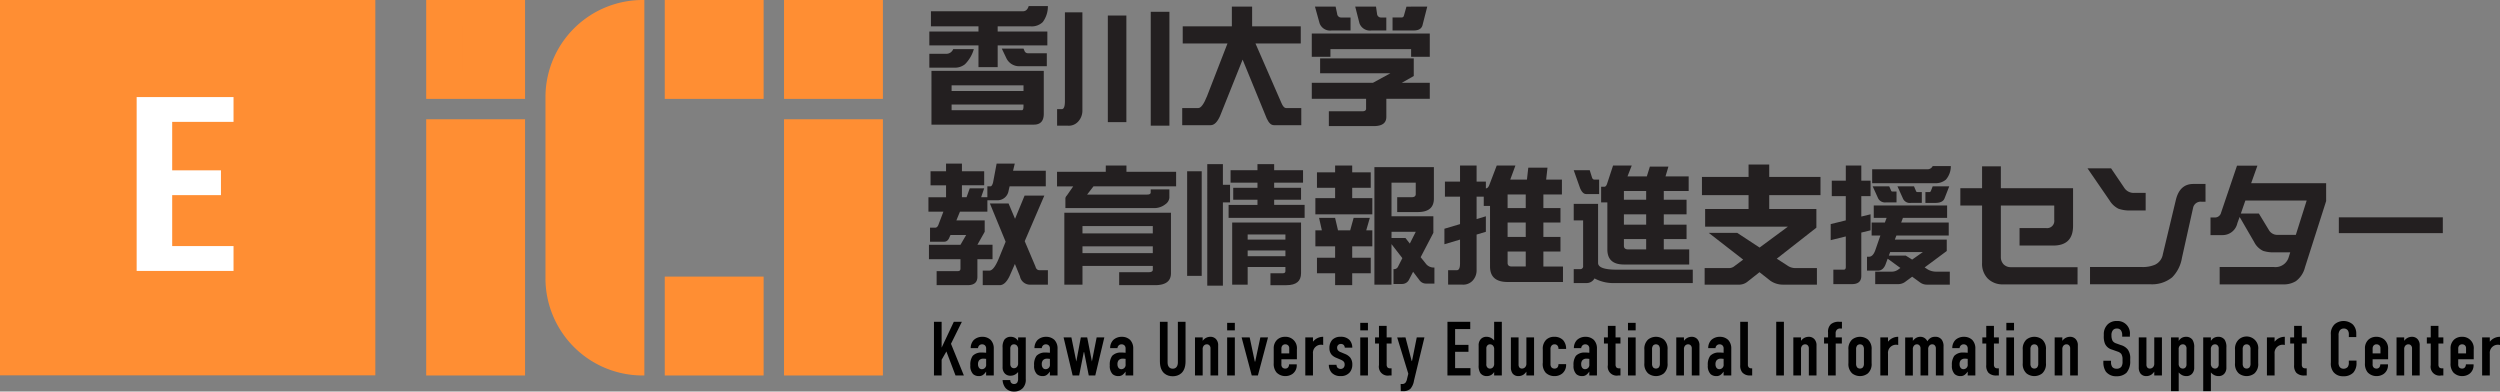 <svg xmlns="http://www.w3.org/2000/svg" width="478.917" height="75" viewBox="0 0 478.917 75">
  <rect x="0" y="0" width="478.917" height="75" fill="#808080" stroke="none"/>
  <g id="グループ_251" data-name="グループ 251" transform="translate(-377.763 -709.372)">
    <g id="グループ_241" data-name="グループ 241">
      <path id="パス_1311" data-name="パス 1311" d="M574.824,710.54H578.5a4.964,4.964,0,0,1-.989,3.069,3.035,3.035,0,0,1-2.284.813h-6.343v.989H578.4v2.663h-9.515v4.162h-3.679v-4.162h-9.414v-2.663h9.414v-.989H556.1v-2.893h17.632Q574.521,711.529,574.824,710.54Zm-14.461,8.245h3.957a6.739,6.739,0,0,1-1.7,2.894,3.07,3.07,0,0,1-1.953.659h-4.873v-2.664h3.375A1.4,1.4,0,0,0,560.363,718.785Zm-4.162,4.162h21.515v8.22q0,2.081-1.9,2.081H556.2Zm3.857,3.856h13.776v-1.09H560.058Zm13.472,3.679c.2,0,.3-.237.3-.71v-.38H560.058v1.09Zm-3.856-11.8h4.16l.229.533a.7.7,0,0,0,.66.356H578.3v2.487h-5.15a2.715,2.715,0,0,1-2.639-1.624Z" fill="#231f20"/>
      <path id="パス_1312" data-name="パス 1312" d="M581.766,711.732h3.349v18.75a3.089,3.089,0,0,1-.838,2.207,2.41,2.41,0,0,1-1.928.761h-2.08v-3.171h.888q.608,0,.609-1.5Zm8.22.609h3.553v20.424h-3.553Zm8.221-.71h3.578V733.45h-3.578Z" fill="#231f20"/>
      <path id="パス_1313" data-name="パス 1313" d="M626.945,714.422v3.272h-8.677l4.946,11.342c.271.693.591,1.041.965,1.041h2.866v3.273h-5.252c-.524,0-.98-.433-1.37-1.294l-4.617-11.266-4.314,10.783q-.788,1.776-1.8,1.777h-5.456v-3.273H607.3q.788,0,1.7-2.309l3.909-10.074h-8.576v-3.272h9.412v-3.781h3.883v3.781Z" fill="#231f20"/>
      <path id="パス_1314" data-name="パス 1314" d="M651.662,715.792v4.465h-3.578v-1.472H632.631v1.472h-3.575v-4.465Zm-21.009,4.769h17.939v3.375l-2.283,1.294h5.353v3.07h-8.323v3.46q0,1.767-2.384,1.766h-8.628v-2.84h6.445c.457,0,.687-.17.687-.509V728.3h-10.4v-3.07h11.721l3.349-1.827H630.653Zm-.988-9.92h3.957l.3,1.4a.755.755,0,0,0,.787.685h1.775v2.487h-3.654a2.133,2.133,0,0,1-2.283-1.4Zm7.711,0h3.984l.2,1.4a.755.755,0,0,0,.787.685h.988v2.487h-2.867a2.133,2.133,0,0,1-2.283-1.4Zm13.8,0-.914,3.577q-.279.99-1.674.99h-4.06v-2.487h1.675a.45.45,0,0,0,.482-.278l.507-1.8Z" fill="#231f20"/>
      <path id="パス_1315" data-name="パス 1315" d="M566.3,742.18v2.688h-4.262v2.285h.887l.609-1.7H566.3l-.583,1.7h1.192v-2.081h.583c.2,0,.372-.245.509-.736l.683-3.628h3.477l-.329,1.37H578.1v2.994H571.17l-.2.863a2.151,2.151,0,0,1-2.283,1.8h-1.775v2.182h-5.253l-.684,1.674H566.4v2.183l-1.4,2.486H567.9v2.766H565V762.4q0,1.6-1.876,1.6H557.19v-2.69h4.06c.339,0,.507-.159.507-.481v-1.8h-6.039v-2.766h6.039l1.091-1.877h-3l-.176.38q-.327.914-1.059.914h-2.689v-2.69h.988c.305,0,.534-.244.687-.735l.887-2.335h-2.866v-2.765h3.374v-2.285h-2.969V742.18h2.969v-1.472h3.045v1.472Zm7.738,4.669h3.781l-3.755,8.727,2.056,4.847c.118.473.379.71.786.71h1.6V763.9H575.23a1.965,1.965,0,0,1-2.081-1.6l-.965-2.36-1.014,2.309q-.836,1.752-1.9,1.751h-3.247v-2.79h1.268q.861,0,1.826-2.36l1.294-3.172-3.018-7.333h3.575l1.244,2.943Z" fill="#231f20"/>
      <path id="パス_1316" data-name="パス 1316" d="M589.595,741.089h3.959v1.192h9.514v2.791H587.237l-1.218,1.573h11.493q.685,0,.685-.405v-.585h3.579v1.6a1.725,1.725,0,0,1-.761,1.243,3.405,3.405,0,0,1-2.209.736H581.858v-1.9a.949.949,0,0,1,.278-.507l1.218-1.751h-3.1v-2.791h9.336Zm.28,9.033H602.08v11.594q0,2.285-3.07,2.284h-6.851v-2.486h5.658q.786,0,.787-.483v-.71H585.13V763.9h-3.476V750.122Zm-4.745,3.957H598.6v-1.395H585.13Zm0,3.78H598.6v-1.294H585.13Z" fill="#231f20"/>
      <path id="パス_1317" data-name="パス 1317" d="M605.179,742.18h2.792v20.043h-2.792Zm3.858-1.37h2.993v3.958h1.37v3.375h-1.37V764.1h-2.993Zm18.344,1.166v2.386h-5.532v.989H627v2.283h-5.15v.99h5.837v2.487H613.121v-2.487h5.532v-.99h-4.645v-2.283h4.645v-.989H613.5v-2.386h5.15V740.81h3.2v1.166ZM627,752v9.717q0,2.285-2.79,2.284H621.14v-2.284h2.384c.322,0,.482-.135.482-.406v-.785h-7.232V763.9h-2.967V752Zm-10.225,3.272h7.232v-.989h-7.232Zm0,3.173h7.232v-1.092h-7.232Z" fill="#231f20"/>
      <path id="パス_1318" data-name="パス 1318" d="M640.352,742.383v2.968H636.8v1.979h3.857v3.1H629.745v-3.1h3.781v-1.979h-3.477v-2.968h3.477v-1.294H636.8v1.294Zm-9.9,8.728h3.07l.559,2.385h2.333l.66-2.385h3.1l-.685,2.385h1.167v3.069H636.8v2.183h3.553v2.968H636.8V764h-3.273v-2.284h-3.477v-2.968h3.477v-2.183h-3.781V753.5h1.244Zm13.777-9.718h8.221v6.022q0,2.58-3.069,2.579h-3.96v-2.841h2.766c.524,0,.786-.2.786-.609v-2.182h-4.642v6.445h8.017v3.17l-2.436,4.669.939,1.168a1.909,1.909,0,0,0,1.5.811h.2v3.07h-1.675a1.529,1.529,0,0,1-1.218-.685l-1.192-1.572-.787,1.522a1.477,1.477,0,0,1-1.37.811h-1.6v-2.842h.1a.832.832,0,0,0,.787-.506l.811-1.6-2.08-2.69V763.9h-3.274V741.393Zm.1,13.574H647l.839,1.065,1.14-2.257h-4.642Z" fill="#231f20"/>
      <path id="パス_1319" data-name="パス 1319" d="M662.407,744.159v1.294q.43,0,.685-.711l1.394-3.653h3.579l-.989,2.689h3.2l.255-2.283h3.679l-.254,2.283h3.02v2.842h-3.553v2.613h3.273V752h-3.273v2.765h3.273v2.791h-3.273v2.868h3.754v2.968h-10.6q-3.376,0-3.375-2.968V748.828H662v-1.777h-1.371v4.288l1.776-.532v2.968l-1.776.533v6.825a2.844,2.844,0,0,1-.812,2.055,2.436,2.436,0,0,1-1.878.71h-2.766v-2.765h1.674c.408,0,.609-.432.609-1.293v-4.569l-2.992.889v-2.968l2.992-.889v-5.252h-2.892v-2.892h2.892v-3.07h3.173v3.07Zm7.637,5.074V746.62h-3.475v2.613Zm0,5.531V752h-3.475v2.765Zm0,5.659v-2.868h-3.475v2.183q0,.684.785.685Z" fill="#231f20"/>
      <path id="パス_1320" data-name="パス 1320" d="M679.235,741.976H682.3l.432,1.37c.083.289.244.432.483.432h.887v2.766h-2.487q-.686,0-1.166-1.141Zm0,6.445H683.9v11.317q0,1.295,3.579,1.293h14.563v2.562H687.176a7.614,7.614,0,0,1-3.957-.887,1.713,1.713,0,0,1-1.6.887h-2.384v-2.664h1.192a.538.538,0,0,0,.609-.608v-8.729h-1.8Zm7.535-7.332h3.577l-.813,2.081h3.705l.584-1.879h3.552l-.557,1.879h4.439v2.79h-4.769v1.674h4.363v2.792h-4.363v1.979h4.363v2.766h-4.363v1.979h4.871v2.892H688.851q-3.172,0-3.172-2.892v-9.007h-1.194v-2.995h.609c.238,0,.424-.219.56-.66Zm6.343,6.545V745.96h-4.262v1.674Zm0,4.771v-1.979h-4.262v1.979Zm0,4.745v-1.979h-4.262v1.294q0,.684.811.685Z" fill="#231f20"/>
      <path id="パス_1321" data-name="パス 1321" d="M726.508,743.27v3.477h-9.82v2.664h9.033v3.577l-7.586,5.938,2.005,1.294a2.61,2.61,0,0,0,1.6.507h4.086V763.9h-6.444a4.222,4.222,0,0,1-2.462-.735l-2.1-1.649-2.309,1.827a2.566,2.566,0,0,1-1.752.557h-6.444v-3.171h4.643a1.617,1.617,0,0,0,.939-.279l1.8-1.345-6.6-5.126h5.455l4.289,2.817,5.429-4.008H704.409v-3.375h8.321v-2.664H703.8V743.27h8.93v-2.384h3.958v2.384Z" fill="#231f20"/>
      <path id="パス_1322" data-name="パス 1322" d="M736.1,743.981v2.968h-1.775v3.908l1.775-.431v3.07l-1.775.431v8.3q0,1.575-1.8,1.574h-3.553v-2.766h1.979q.405,0,.405-.506v-5.863l-2.893.711V752.3l2.893-.711v-4.643H728.67v-2.968h2.689v-2.892h2.969v2.892Zm14.666,4.745v2.385H742.3l-.331.888h9.108v2.487H741.052l-.3.785h9.946v2.183l-4.238,3.147.585.38a3.2,3.2,0,0,0,1.648.431h2.588V763.9h-4.364a2.214,2.214,0,0,1-1.346-.431l-1.5-1.091-1.446,1.065a2.347,2.347,0,0,1-1.37.356h-4.263v-2.385h3.173a2.139,2.139,0,0,0,1.166-.355l.482-.356-2.435-1.775-.331.888q-.456,1.395-1.548,1.4H735.42v-2.664h.379q.814,0,1.269-1.422l.914-2.638h-1.675V752h2.536l.331-.888h-2.462v-2.385ZM748,741.191h3.476a3.93,3.93,0,0,1-.937,2.587,3.018,3.018,0,0,1-2.131.685h-12V741.8h10.505A1.11,1.11,0,0,0,748,741.191Zm-11.493,3.881h3.172l.355.812a.246.246,0,0,0,.228.178h.813v2.081h-2.005a1.494,1.494,0,0,1-1.5-.737Zm3.095,13.27h3.248l1.218.761,2.056-1.446H739.86Zm1.65-13.27h3.172l.379.888c.052.136.128.2.23.2h.887v2.079h-2.081a1.448,1.448,0,0,1-1.5-.761Zm6.748,0h3.172l-.913,2.334q-.355.839-1.751.837h-1.9v-2.079h.812c.084,0,.16-.068.229-.2Z" fill="#231f20"/>
      <path id="パス_1323" data-name="パス 1323" d="M775.753,763.848H761.545a3.992,3.992,0,0,1-2.993-1.116,4.045,4.045,0,0,1-1.091-2.994V748.752H753.3v-3.325h4.162v-4.186h3.6v4.186h13.83v7.206q0,3.781-3.806,3.78h-6.445v-3.349h5.1a1.378,1.378,0,0,0,1.546-1.572v-2.74H761.062V758.6a1.968,1.968,0,0,0,.535,1.42,1.912,1.912,0,0,0,1.42.533h12.736Z" fill="#231f20"/>
      <path id="パス_1324" data-name="パス 1324" d="M788.8,749.689h-2.818a6.5,6.5,0,0,1-2.384-.329,4.2,4.2,0,0,1-1.7-1.573l-4.238-6.166h4.516l2.614,3.858a2.143,2.143,0,0,0,1.927.837H788.8Zm11.467-1.674h-.761a1.474,1.474,0,0,0-1.625,1.193l-2.131,9.566a6.854,6.854,0,0,1-1.877,3.729,6.086,6.086,0,0,1-4.238,1.319H778.142v-3.3h9.87a6.007,6.007,0,0,0,2.562-.433,2.687,2.687,0,0,0,1.522-2.029l2.487-10.377q.735-3.069,3.349-3.07h2.334Z" fill="#231f20"/>
      <path id="パス_1325" data-name="パス 1325" d="M823.375,747.889l-4.06,12.712a4.682,4.682,0,0,1-1.75,2.638,4.464,4.464,0,0,1-2.538.609H802.976v-3.323h10.4a2.641,2.641,0,0,0,2.842-1.929l.279-.889h-2.942a6.37,6.37,0,0,1-2.258-.279,3.724,3.724,0,0,1-1.7-1.674l-2.792-4.821-.431,1.168a2.891,2.891,0,0,1-2.817,2.309h-2.334v-3.375h.811a1.2,1.2,0,0,0,1.218-.939l3.045-8.981h3.909l-1.194,3.348h14.361Zm-3.729-.1H807.9l-.863,2.487h3.451l1.953,3.222a1.864,1.864,0,0,0,1.752.862h3.374Z" fill="#231f20"/>
      <path id="パス_1326" data-name="パス 1326" d="M845.725,754.029H825.806v-3.02h19.919Z" fill="#231f20"/>
    </g>
    <g id="グループ_242" data-name="グループ 242">
      <path id="パス_1327" data-name="パス 1327" d="M558.147,771.012v4.953l2.336-4.953h1.544l-2.087,4.218,2.469,6.07h-1.6l-1.749-4.6-.912,1.587V781.3h-1.469V771.012Z"/>
      <path id="パス_1328" data-name="パス 1328" d="M566.675,780.581h-.028a2.51,2.51,0,0,1-.5.557,1.269,1.269,0,0,1-.853.28,1.61,1.61,0,0,1-1.117-.382,2.218,2.218,0,0,1-.529-1.676,2.873,2.873,0,0,1,.455-1.822,2.267,2.267,0,0,1,1.734-.632,8.306,8.306,0,0,1,.838.044v-.765a.831.831,0,0,0-.191-.616.785.785,0,0,0-.587-.236.755.755,0,0,0-.589.265.806.806,0,0,0-.191.471h-1.4a2.207,2.207,0,0,1,.6-1.574,2.349,2.349,0,0,1,1.646-.6,2.247,2.247,0,0,1,1.574.587,2.347,2.347,0,0,1,.6,1.721v5.1h-1.471Zm0-2.456a3.211,3.211,0,0,0-.514-.043,1.029,1.029,0,0,0-.824.309,1.165,1.165,0,0,0-.22.764,1.113,1.113,0,0,0,.148.6.644.644,0,0,0,.586.339.823.823,0,0,0,.824-.94Z"/>
      <path id="パス_1329" data-name="パス 1329" d="M574.265,774.011v7.966a2.331,2.331,0,0,1-.558,1.733,2.214,2.214,0,0,1-1.691.662,2.076,2.076,0,0,1-1.631-.676,2.654,2.654,0,0,1-.559-1.514H571.3a.749.749,0,0,0,.189.544.715.715,0,0,0,.546.206.7.7,0,0,0,.6-.279,1.428,1.428,0,0,0,.162-.78v-1.235a1.945,1.945,0,0,1-.485.427,1.726,1.726,0,0,1-.971.28,1.418,1.418,0,0,1-1.087-.427,1.692,1.692,0,0,1-.427-1.235v-3.718a2.541,2.541,0,0,1,.339-1.513,1.458,1.458,0,0,1,1.219-.559,1.657,1.657,0,0,1,.9.25,1.879,1.879,0,0,1,.5.514h.014v-.646ZM572.8,776.3a.976.976,0,0,0-.235-.734.763.763,0,0,0-.559-.236.666.666,0,0,0-.516.22.93.93,0,0,0-.189.662V779.1a.867.867,0,0,0,.189.587.664.664,0,0,0,.516.221.766.766,0,0,0,.559-.235.98.98,0,0,0,.235-.735Z"/>
      <path id="パス_1330" data-name="パス 1330" d="M578.891,780.581h-.029a2.489,2.489,0,0,1-.5.557,1.268,1.268,0,0,1-.853.28,1.611,1.611,0,0,1-1.117-.382,2.218,2.218,0,0,1-.529-1.676,2.868,2.868,0,0,1,.456-1.822,2.266,2.266,0,0,1,1.733-.632,8.332,8.332,0,0,1,.839.044v-.765a.836.836,0,0,0-.191-.616.789.789,0,0,0-.588-.236.753.753,0,0,0-.588.265.793.793,0,0,0-.191.471h-1.4a2.207,2.207,0,0,1,.6-1.574,2.349,2.349,0,0,1,1.646-.6,2.246,2.246,0,0,1,1.574.587,2.343,2.343,0,0,1,.6,1.721v5.1h-1.47Zm0-2.456a3.231,3.231,0,0,0-.514-.043,1.03,1.03,0,0,0-.825.309,1.163,1.163,0,0,0-.219.764,1.1,1.1,0,0,0,.148.6.643.643,0,0,0,.585.339.823.823,0,0,0,.825-.94Z"/>
      <path id="パス_1331" data-name="パス 1331" d="M583.007,774.011l.939,4.614.867-4.614h1.221l.9,4.614.91-4.614h1.471l-1.735,7.289h-1.249l-.882-4.467h-.072l-.883,4.467h-1.248l-1.735-7.289Z"/>
      <path id="パス_1332" data-name="パス 1332" d="M593.389,780.581h-.028a2.489,2.489,0,0,1-.5.557,1.265,1.265,0,0,1-.853.28,1.612,1.612,0,0,1-1.117-.382,2.222,2.222,0,0,1-.529-1.676,2.863,2.863,0,0,1,.457-1.822,2.264,2.264,0,0,1,1.733-.632,8.291,8.291,0,0,1,.837.044v-.765a.838.838,0,0,0-.189-.616.789.789,0,0,0-.589-.236.757.757,0,0,0-.589.265.8.8,0,0,0-.189.471h-1.4a2.207,2.207,0,0,1,.6-1.574,2.345,2.345,0,0,1,1.646-.6,2.244,2.244,0,0,1,1.573.587,2.347,2.347,0,0,1,.6,1.721v5.1h-1.471Zm0-2.456a3.2,3.2,0,0,0-.514-.043,1.027,1.027,0,0,0-.823.309,1.152,1.152,0,0,0-.219.764,1.1,1.1,0,0,0,.146.6.647.647,0,0,0,.587.339.823.823,0,0,0,.823-.94Z"/>
      <path id="パス_1333" data-name="パス 1333" d="M601.434,771.012v7.8c0,.706.339,1.19.985,1.19s.985-.484.985-1.19v-7.8h1.47V778.6c0,2.263-1.352,2.851-2.455,2.851s-2.455-.588-2.455-2.851v-7.584Z"/>
      <path id="パス_1334" data-name="パス 1334" d="M606.684,774.011h1.471v.66a1.775,1.775,0,0,1,1.455-.778,1.434,1.434,0,0,1,1.087.426,1.691,1.691,0,0,1,.426,1.234V781.3h-1.469v-5.158a.8.8,0,0,0-.192-.589.647.647,0,0,0-.514-.22.756.756,0,0,0-.557.236.973.973,0,0,0-.236.734v5h-1.471Z"/>
      <path id="パス_1335" data-name="パス 1335" d="M614.316,771.218v1.44h-1.471v-1.44Zm-1.471,2.793h1.471V781.3h-1.471Z"/>
      <path id="パス_1336" data-name="パス 1336" d="M618.733,781.3h-1.176l-1.94-7.289h1.544l.983,4.63h.075l.985-4.63h1.469Z"/>
      <path id="パス_1337" data-name="パス 1337" d="M623.237,779.14a.838.838,0,0,0,.189.632.749.749,0,0,0,.56.206.65.65,0,0,0,.588-.309,1.03,1.03,0,0,0,.132-.5h1.469v.059a2.026,2.026,0,0,1-.822,1.778,2.379,2.379,0,0,1-1.367.412,2.306,2.306,0,0,1-1.691-.705,2.543,2.543,0,0,1-.529-1.765v-2.792a2.225,2.225,0,0,1,.721-1.763,2.188,2.188,0,0,1,1.455-.5,2.167,2.167,0,0,1,2.263,2.4V778.2h-2.968Zm1.5-2.073v-.955a.751.751,0,0,0-.207-.573.762.762,0,0,0-.543-.206.726.726,0,0,0-.574.25.892.892,0,0,0-.175.588v.9Z"/>
      <path id="パス_1338" data-name="パス 1338" d="M629.285,774.011v.778l.029.014a2.444,2.444,0,0,1,1.927-.91v1.572a1.553,1.553,0,0,0-1.956,1.661V781.3h-1.47v-7.289Z"/>
      <path id="パス_1339" data-name="パス 1339" d="M635.383,775.98a.842.842,0,0,0-.221-.529.737.737,0,0,0-.529-.191.689.689,0,0,0-.721.734.793.793,0,0,0,.147.471,1.194,1.194,0,0,0,.574.382l.882.368a2.429,2.429,0,0,1,.939.7,2.158,2.158,0,0,1,.368,1.337,2.27,2.27,0,0,1-.47,1.426,2.155,2.155,0,0,1-1.779.735,2.205,2.205,0,0,1-1.705-.646,2.293,2.293,0,0,1-.544-1.515h1.471a.857.857,0,0,0,.191.558.877.877,0,0,0,.6.236.738.738,0,0,0,.575-.25.835.835,0,0,0,.191-.587c0-.382-.118-.662-.735-.927l-.866-.367a2.4,2.4,0,0,1-.914-.618,1.908,1.908,0,0,1-.4-1.233,2.279,2.279,0,0,1,.544-1.589,2.128,2.128,0,0,1,1.573-.587,2.286,2.286,0,0,1,1.706.587,2.174,2.174,0,0,1,.557,1.5Z"/>
      <path id="パス_1340" data-name="パス 1340" d="M639.815,771.218v1.44h-1.471v-1.44Zm-1.471,2.793h1.471V781.3h-1.471Z"/>
      <path id="パス_1341" data-name="パス 1341" d="M643.4,771.791v2.22h.942v1.174H643.4v4a.824.824,0,0,0,.207.618.875.875,0,0,0,.543.132h.192V781.3h-.4a1.708,1.708,0,0,1-2.014-1.984v-4.131h-.749v-1.174h.749v-2.22Z"/>
      <path id="パス_1342" data-name="パス 1342" d="M647.007,774.011l1.189,4.526h.06l.91-4.526h1.471l-2,8.274a3.148,3.148,0,0,1-.678,1.558,1.988,1.988,0,0,1-1.469.456h-.382l-.03-1.367h.28a.788.788,0,0,0,.691-.309,1.936,1.936,0,0,0,.264-.7l.235-.955-2.131-6.952Z"/>
      <path id="パス_1343" data-name="パス 1343" d="M655.049,771.012h4.365v1.4h-2.9v3.027h2.558v1.324h-2.558V779.9h2.94v1.4h-4.41Z"/>
      <path id="パス_1344" data-name="パス 1344" d="M663.995,780.654h-.014a1.825,1.825,0,0,1-.5.514,1.652,1.652,0,0,1-.9.25,1.459,1.459,0,0,1-1.221-.559,2.566,2.566,0,0,1-.337-1.513v-3.793a1.691,1.691,0,0,1,.426-1.234,1.419,1.419,0,0,1,1.089-.426,1.73,1.73,0,0,1,.969.279,1.937,1.937,0,0,1,.484.426v-3.586h1.471V781.3h-1.471Zm0-4.351a.979.979,0,0,0-.234-.734.762.762,0,0,0-.558-.236.649.649,0,0,0-.515.22.811.811,0,0,0-.192.589V779.1a.836.836,0,0,0,.192.66.644.644,0,0,0,.515.222.766.766,0,0,0,.558-.236.982.982,0,0,0,.234-.735Z"/>
      <path id="パス_1345" data-name="パス 1345" d="M671.638,781.3h-1.469v-.735a2.474,2.474,0,0,1-.514.544,1.729,1.729,0,0,1-1.015.309,1.337,1.337,0,0,1-1.146-.544,1.929,1.929,0,0,1-.293-1.118v-5.745h1.469v5.158a.882.882,0,0,0,.176.618.647.647,0,0,0,.471.191.83.83,0,0,0,.616-.265.965.965,0,0,0,.236-.706v-5h1.469Z"/>
      <path id="パス_1346" data-name="パス 1346" d="M676.314,776.215v-.03a.971.971,0,0,0-.164-.573.685.685,0,0,0-.586-.279.723.723,0,0,0-.574.25,1.03,1.03,0,0,0-.205.705v2.822a1.018,1.018,0,0,0,.176.618.746.746,0,0,0,.6.25.7.7,0,0,0,.586-.25.991.991,0,0,0,.164-.588v-.015h1.468v.132a2.111,2.111,0,0,1-.734,1.661,2.279,2.279,0,0,1-1.469.5,2.363,2.363,0,0,1-1.692-.632,2.488,2.488,0,0,1-.572-1.94v-2.513a2.383,2.383,0,0,1,.675-1.9,2.184,2.184,0,0,1,1.514-.544,2.3,2.3,0,0,1,1.692.632,2.463,2.463,0,0,1,.586,1.646v.044Z"/>
      <path id="パス_1347" data-name="パス 1347" d="M682.226,780.581h-.03a2.414,2.414,0,0,1-.5.557,1.26,1.26,0,0,1-.851.28,1.612,1.612,0,0,1-1.118-.382,2.226,2.226,0,0,1-.529-1.676,2.874,2.874,0,0,1,.456-1.822,2.268,2.268,0,0,1,1.735-.632,8.292,8.292,0,0,1,.837.044v-.765a.84.84,0,0,0-.191-.616.785.785,0,0,0-.589-.236.755.755,0,0,0-.587.265.806.806,0,0,0-.191.471h-1.4a2.2,2.2,0,0,1,.6-1.574,2.345,2.345,0,0,1,1.646-.6,2.237,2.237,0,0,1,1.571.587,2.338,2.338,0,0,1,.6,1.721v5.1h-1.469Zm0-2.456a3.215,3.215,0,0,0-.515-.043,1.024,1.024,0,0,0-.822.309,1.149,1.149,0,0,0-.221.764,1.1,1.1,0,0,0,.147.6.646.646,0,0,0,.588.339.823.823,0,0,0,.823-.94Z"/>
      <path id="パス_1348" data-name="パス 1348" d="M687.25,771.791v2.22h.94v1.174h-.94v4a.826.826,0,0,0,.205.618.879.879,0,0,0,.544.132h.191V781.3h-.4a1.706,1.706,0,0,1-2.013-1.984v-4.131h-.75v-1.174h.75v-2.22Z"/>
      <path id="パス_1349" data-name="パス 1349" d="M691.1,771.218v1.44h-1.469v-1.44Zm-1.469,2.793H691.1V781.3h-1.469Z"/>
      <path id="パス_1350" data-name="パス 1350" d="M692.771,776.362a2.382,2.382,0,0,1,.72-1.955,2.443,2.443,0,0,1,3,0,2.382,2.382,0,0,1,.72,1.955v2.586a2.383,2.383,0,0,1-.72,1.956,2.443,2.443,0,0,1-3,0,2.383,2.383,0,0,1-.72-1.956Zm2.969-.088a1.093,1.093,0,0,0-.22-.735.785.785,0,0,0-1.06,0,1.092,1.092,0,0,0-.22.735v2.763a1.1,1.1,0,0,0,.22.735.785.785,0,0,0,1.06,0,1.1,1.1,0,0,0,.22-.735Z"/>
      <path id="パス_1351" data-name="パス 1351" d="M698.883,774.011h1.471v.66a1.774,1.774,0,0,1,1.455-.778,1.435,1.435,0,0,1,1.087.426,1.691,1.691,0,0,1,.426,1.234V781.3h-1.469v-5.158a.8.8,0,0,0-.192-.589.648.648,0,0,0-.514-.22.758.758,0,0,0-.558.236.976.976,0,0,0-.235.734v5h-1.471Z"/>
      <path id="パス_1352" data-name="パス 1352" d="M707.951,780.581h-.029a2.464,2.464,0,0,1-.5.557,1.263,1.263,0,0,1-.853.28,1.611,1.611,0,0,1-1.117-.382,2.226,2.226,0,0,1-.529-1.676,2.863,2.863,0,0,1,.457-1.822,2.264,2.264,0,0,1,1.733-.632,8.318,8.318,0,0,1,.838.044v-.765a.839.839,0,0,0-.19-.616.789.789,0,0,0-.589-.236.758.758,0,0,0-.589.265.811.811,0,0,0-.189.471H705a2.2,2.2,0,0,1,.6-1.574,2.342,2.342,0,0,1,1.646-.6,2.241,2.241,0,0,1,1.572.587,2.347,2.347,0,0,1,.6,1.721v5.1h-1.47Zm0-2.456a3.221,3.221,0,0,0-.514-.043,1.025,1.025,0,0,0-.823.309,1.153,1.153,0,0,0-.22.764,1.111,1.111,0,0,0,.146.6.648.648,0,0,0,.588.339.823.823,0,0,0,.823-.94Z"/>
      <path id="パス_1353" data-name="パス 1353" d="M712.6,771.012v8.216a.722.722,0,0,0,.206.559.7.7,0,0,0,.469.146h.147V781.3H713a1.859,1.859,0,0,1-1.5-.617,2.072,2.072,0,0,1-.368-1.382v-8.289Z"/>
      <path id="パス_1354" data-name="パス 1354" d="M719.5,771.012V781.3h-1.471V771.012Z"/>
      <path id="パス_1355" data-name="パス 1355" d="M721.306,774.011h1.471v.66a1.775,1.775,0,0,1,1.456-.778,1.426,1.426,0,0,1,1.085.426,1.694,1.694,0,0,1,.428,1.234V781.3h-1.47v-5.158a.805.805,0,0,0-.191-.589.648.648,0,0,0-.514-.22.763.763,0,0,0-.559.236.976.976,0,0,0-.235.734v5h-1.471Z"/>
      <path id="パス_1356" data-name="パス 1356" d="M727.957,775.185h-.764v-1.174h.764v-.971a1.948,1.948,0,0,1,.558-1.573,2.325,2.325,0,0,1,1.573-.455h.53v1.294h-.295a.819.819,0,0,0-.691.25.963.963,0,0,0-.221.7v.75H730.6v1.174h-1.176V781.3h-1.469Z"/>
      <path id="パス_1357" data-name="パス 1357" d="M731.861,776.362a2.382,2.382,0,0,1,.72-1.955,2.443,2.443,0,0,1,3,0,2.382,2.382,0,0,1,.72,1.955v2.586a2.383,2.383,0,0,1-.72,1.956,2.443,2.443,0,0,1-3,0,2.383,2.383,0,0,1-.72-1.956Zm2.969-.088a1.092,1.092,0,0,0-.22-.735.785.785,0,0,0-1.06,0,1.093,1.093,0,0,0-.22.735v2.763a1.1,1.1,0,0,0,.22.735.785.785,0,0,0,1.06,0,1.1,1.1,0,0,0,.22-.735Z"/>
      <path id="パス_1358" data-name="パス 1358" d="M739.442,774.011v.778l.03.014a2.441,2.441,0,0,1,1.925-.91v1.572a1.553,1.553,0,0,0-1.955,1.661V781.3h-1.469v-7.289Z"/>
      <path id="パス_1359" data-name="パス 1359" d="M744.2,774.011v.66a2.686,2.686,0,0,1,.457-.455,1.593,1.593,0,0,1,1-.323,1.433,1.433,0,0,1,1.323.867,1.871,1.871,0,0,1,.646-.662,1.517,1.517,0,0,1,.809-.205,1.467,1.467,0,0,1,1.322.587,2.084,2.084,0,0,1,.323,1.264V781.3h-1.469v-5.158a.86.86,0,0,0-.191-.589.63.63,0,0,0-.5-.22.694.694,0,0,0-.545.236.984.984,0,0,0-.234.734v5h-1.47v-5.158a.812.812,0,0,0-.191-.589.619.619,0,0,0-.5-.22.7.7,0,0,0-.544.236.982.982,0,0,0-.236.734v5h-1.469v-7.289Z"/>
      <path id="パス_1360" data-name="パス 1360" d="M754.712,780.581h-.03a2.487,2.487,0,0,1-.5.557,1.265,1.265,0,0,1-.851.28,1.611,1.611,0,0,1-1.118-.382,2.223,2.223,0,0,1-.53-1.676,2.88,2.88,0,0,1,.456-1.822,2.268,2.268,0,0,1,1.734-.632,8.321,8.321,0,0,1,.839.044v-.765a.837.837,0,0,0-.192-.616.787.787,0,0,0-.588-.236.754.754,0,0,0-.587.265.8.8,0,0,0-.193.471h-1.395a2.194,2.194,0,0,1,.6-1.574,2.346,2.346,0,0,1,1.645-.6,2.242,2.242,0,0,1,1.573.587,2.339,2.339,0,0,1,.6,1.721v5.1h-1.469Zm0-2.456a3.235,3.235,0,0,0-.516-.043,1.025,1.025,0,0,0-.822.309,1.155,1.155,0,0,0-.222.764,1.113,1.113,0,0,0,.148.6.648.648,0,0,0,.588.339.823.823,0,0,0,.824-.94Z"/>
      <path id="パス_1361" data-name="パス 1361" d="M759.735,771.791v2.22h.941v1.174h-.941v4a.827.827,0,0,0,.206.618.88.88,0,0,0,.544.132h.191V781.3h-.4a2.059,2.059,0,0,1-1.585-.514,2.036,2.036,0,0,1-.428-1.47v-4.131h-.75v-1.174h.75v-2.22Z"/>
      <path id="パス_1362" data-name="パス 1362" d="M763.584,771.218v1.44h-1.47v-1.44Zm-1.47,2.793h1.47V781.3h-1.47Z"/>
      <path id="パス_1363" data-name="パス 1363" d="M765.256,776.362a2.39,2.39,0,0,1,.721-1.955,2.443,2.443,0,0,1,3,0,2.386,2.386,0,0,1,.721,1.955v2.586a2.387,2.387,0,0,1-.721,1.956,2.443,2.443,0,0,1-3,0,2.39,2.39,0,0,1-.721-1.956Zm2.969-.088a1.092,1.092,0,0,0-.221-.735.781.781,0,0,0-1.057,0,1.092,1.092,0,0,0-.221.735v2.763a1.1,1.1,0,0,0,.221.735.781.781,0,0,0,1.057,0,1.1,1.1,0,0,0,.221-.735Z"/>
      <path id="パス_1364" data-name="パス 1364" d="M771.369,774.011h1.469v.66a1.779,1.779,0,0,1,1.456-.778,1.43,1.43,0,0,1,1.087.426,1.692,1.692,0,0,1,.427,1.234V781.3h-1.471v-5.158a.811.811,0,0,0-.189-.589.651.651,0,0,0-.516-.22.762.762,0,0,0-.558.236.982.982,0,0,0-.236.734v5h-1.469Z"/>
      <path id="パス_1365" data-name="パス 1365" d="M784.307,773.584a1.538,1.538,0,0,0-.25-.94.924.924,0,0,0-.779-.338.975.975,0,0,0-.719.279,1.457,1.457,0,0,0-.309,1.044,2.169,2.169,0,0,0,.236,1.072,1.352,1.352,0,0,0,.675.456l.9.323a2.574,2.574,0,0,1,1.338.882,2.806,2.806,0,0,1,.441,1.779v.352a3.3,3.3,0,0,1-.705,2.279,2.648,2.648,0,0,1-1.91.675,2.439,2.439,0,0,1-2.059-.9,3.191,3.191,0,0,1-.47-1.735v-.338h1.469v.279a1.569,1.569,0,0,0,.236.912,1,1,0,0,0,.808.337,1.089,1.089,0,0,0,.926-.366,1.666,1.666,0,0,0,.236-1.015v-.382a1.949,1.949,0,0,0-.236-1.059,1.51,1.51,0,0,0-.706-.455l-1.071-.382A2.054,2.054,0,0,1,781,775.2a3.666,3.666,0,0,1-.221-1.5v-.294a2.61,2.61,0,0,1,.764-1.91,2.435,2.435,0,0,1,1.779-.632,2.368,2.368,0,0,1,2.454,2.659v.338h-1.47Z"/>
      <path id="パス_1366" data-name="パス 1366" d="M791.918,781.3h-1.469v-.735a2.471,2.471,0,0,1-.514.544,1.731,1.731,0,0,1-1.016.309,1.339,1.339,0,0,1-1.146-.544,1.937,1.937,0,0,1-.293-1.118v-5.745h1.469v5.158a.878.878,0,0,0,.177.618.648.648,0,0,0,.471.191.832.832,0,0,0,.616-.265.97.97,0,0,0,.236-.706v-5h1.469Z"/>
      <path id="パス_1367" data-name="パス 1367" d="M795.126,774.657h.014a1.851,1.851,0,0,1,.5-.514,1.651,1.651,0,0,1,.9-.25,1.459,1.459,0,0,1,1.221.559,2.548,2.548,0,0,1,.339,1.513v3.791a1.692,1.692,0,0,1-.428,1.235,1.415,1.415,0,0,1-1.086.427,1.721,1.721,0,0,1-.971-.28,1.919,1.919,0,0,1-.485-.425V784.3h-1.471V774.011h1.471Zm0,4.35a.976.976,0,0,0,.236.735.762.762,0,0,0,.558.236.644.644,0,0,0,.514-.222.8.8,0,0,0,.191-.587v-2.954a.846.846,0,0,0-.191-.662.648.648,0,0,0-.514-.22.758.758,0,0,0-.558.236.974.974,0,0,0-.236.734Z"/>
      <path id="パス_1368" data-name="パス 1368" d="M801.292,774.657h.015a1.852,1.852,0,0,1,.5-.514,1.651,1.651,0,0,1,.9-.25,1.455,1.455,0,0,1,1.22.559,2.555,2.555,0,0,1,.338,1.513v3.791a1.691,1.691,0,0,1-.427,1.235,1.414,1.414,0,0,1-1.087.427,1.717,1.717,0,0,1-.969-.28,1.907,1.907,0,0,1-.486-.425V784.3h-1.47V774.011h1.47Zm0,4.35a.98.98,0,0,0,.236.735.761.761,0,0,0,.557.236.642.642,0,0,0,.514-.222.8.8,0,0,0,.193-.587v-2.954a.84.84,0,0,0-.193-.662.647.647,0,0,0-.514-.22.757.757,0,0,0-.557.236.978.978,0,0,0-.236.734Z"/>
      <path id="パス_1369" data-name="パス 1369" d="M805.921,776.362a2.387,2.387,0,0,1,.719-1.955,2.24,2.24,0,0,1,3.72,1.955v2.586a2.381,2.381,0,0,1-.721,1.956,2.444,2.444,0,0,1-3,0,2.388,2.388,0,0,1-.719-1.956Zm2.968-.088a1.092,1.092,0,0,0-.219-.735.783.783,0,0,0-1.059,0,1.092,1.092,0,0,0-.221.735v2.763a1.1,1.1,0,0,0,.221.735.783.783,0,0,0,1.059,0,1.1,1.1,0,0,0,.219-.735Z"/>
      <path id="パス_1370" data-name="パス 1370" d="M813.5,774.011v.778l.03.014a2.443,2.443,0,0,1,1.926-.91v1.572a1.553,1.553,0,0,0-1.956,1.661V781.3h-1.469v-7.289Z"/>
      <path id="パス_1371" data-name="パス 1371" d="M818.712,771.791v2.22h.941v1.174h-.941v4a.828.828,0,0,0,.207.618.875.875,0,0,0,.543.132h.191V781.3h-.4a2.064,2.064,0,0,1-1.587-.514,2.043,2.043,0,0,1-.426-1.47v-4.131h-.75v-1.174h.75v-2.22Z"/>
      <path id="パス_1372" data-name="パス 1372" d="M827.725,773.349a1.282,1.282,0,0,0-.191-.677.9.9,0,0,0-.764-.366.939.939,0,0,0-.764.338,1.538,1.538,0,0,0-.25,1.013v5.071a1.472,1.472,0,0,0,.191.912.886.886,0,0,0,.75.366,1.024,1.024,0,0,0,.823-.352,1.385,1.385,0,0,0,.2-.838v-.366h1.47v.425a2.671,2.671,0,0,1-.617,1.881,2.516,2.516,0,0,1-1.926.691,2.288,2.288,0,0,1-1.851-.779,2.6,2.6,0,0,1-.516-1.852v-5.335a2.472,2.472,0,0,1,.75-2.014,2.621,2.621,0,0,1,1.676-.6,2.687,2.687,0,0,1,1.778.66,2.449,2.449,0,0,1,.662,1.705v.706h-1.426Z"/>
      <path id="パス_1373" data-name="パス 1373" d="M832.279,779.14a.832.832,0,0,0,.191.632.743.743,0,0,0,.558.206.65.65,0,0,0,.588-.309,1.01,1.01,0,0,0,.133-.5h1.469v.059a2.027,2.027,0,0,1-.823,1.778,2.379,2.379,0,0,1-1.367.412,2.3,2.3,0,0,1-1.69-.705,2.546,2.546,0,0,1-.528-1.765v-2.792a2.223,2.223,0,0,1,.719-1.763,2.194,2.194,0,0,1,1.455-.5,2.29,2.29,0,0,1,1.529.528,2.313,2.313,0,0,1,.735,1.867V778.2h-2.969Zm1.5-2.073v-.955a.753.753,0,0,0-.205-.573.767.767,0,0,0-.545-.206.723.723,0,0,0-.573.25.9.9,0,0,0-.176.588v.9Z"/>
      <path id="パス_1374" data-name="パス 1374" d="M836.86,774.011h1.469v.66a1.779,1.779,0,0,1,1.455-.778,1.436,1.436,0,0,1,1.088.426,1.69,1.69,0,0,1,.425,1.234V781.3h-1.469v-5.158a.805.805,0,0,0-.191-.589.648.648,0,0,0-.514-.22.759.759,0,0,0-.559.236.976.976,0,0,0-.235.734v5H836.86Z"/>
      <path id="パス_1375" data-name="パス 1375" d="M844.887,771.791v2.22h.941v1.174h-.941v4a.827.827,0,0,0,.206.618.879.879,0,0,0,.544.132h.191V781.3h-.4a1.707,1.707,0,0,1-2.015-1.984v-4.131h-.748v-1.174h.748v-2.22Z"/>
      <path id="パス_1376" data-name="パス 1376" d="M848.677,779.14a.836.836,0,0,0,.191.632.745.745,0,0,0,.559.206.647.647,0,0,0,.587-.309,1.01,1.01,0,0,0,.134-.5h1.469v.059a2.03,2.03,0,0,1-.823,1.778,2.382,2.382,0,0,1-1.367.412,2.3,2.3,0,0,1-1.69-.705,2.543,2.543,0,0,1-.529-1.765v-2.792a2.221,2.221,0,0,1,.72-1.763,2.19,2.19,0,0,1,1.454-.5,2.167,2.167,0,0,1,2.264,2.4V778.2h-2.969Zm1.5-2.073v-.955a.749.749,0,0,0-.205-.573.766.766,0,0,0-.544-.206.723.723,0,0,0-.573.25.894.894,0,0,0-.177.588v.9Z"/>
      <path id="パス_1377" data-name="パス 1377" d="M854.726,774.011v.778l.03.014a2.439,2.439,0,0,1,1.924-.91v1.572a1.552,1.552,0,0,0-1.954,1.661V781.3h-1.469v-7.289Z"/>
    </g>
    <g id="グループ_243" data-name="グループ 243">
      <rect id="長方形_489" data-name="長方形 489" width="71.903" height="71.903" transform="translate(377.763 709.372)" fill="#ff8e33"/>
      <path id="パス_1378" data-name="パス 1378" d="M410.748,742h9.343v4.759h-9.343v9.753H422.5v4.758H403.942V727.962H422.5v4.758H410.748Z" fill="#fff"/>
    </g>
    <g id="グループ_250" data-name="グループ 250">
      <g id="グループ_245" data-name="グループ 245">
        <path id="パス_1379" data-name="パス 1379" d="M501.2,709.372h-.343a18.62,18.62,0,0,0-18.6,18.6V762.7a18.62,18.62,0,0,0,18.6,18.6h.343Z" fill="#ff8e33"/>
        <rect id="長方形_490" data-name="長方形 490" width="18.941" height="18.941" transform="translate(505.106 709.372)" fill="#ff8e33"/>
        <rect id="長方形_491" data-name="長方形 491" width="18.941" height="18.941" transform="translate(505.106 762.36)" fill="#ff8e33"/>
        <rect id="長方形_492" data-name="長方形 492" width="18.941" height="49.08" transform="translate(527.955 732.221)" fill="#ff8e33"/>
        <rect id="長方形_493" data-name="長方形 493" width="18.941" height="18.941" transform="translate(527.955 709.372)" fill="#ff8e33"/>
        <g id="グループ_244" data-name="グループ 244">
          <rect id="長方形_494" data-name="長方形 494" width="18.941" height="49.08" transform="translate(459.407 732.221)" fill="#ff8e33"/>
          <rect id="長方形_495" data-name="長方形 495" width="18.941" height="18.941" transform="translate(459.407 709.372)" fill="#ff8e33"/>
        </g>
      </g>
      <g id="グループ_246" data-name="グループ 246">
        <path id="パス_1380" data-name="パス 1380" d="M468.1,717.965h2.461v1.253H468.1v2.57h3.1v1.253H466.3v-8.773h4.89v1.254h-3.1Z" fill="#ff8e33"/>
      </g>
      <g id="グループ_247" data-name="グループ 247">
        <path id="パス_1381" data-name="パス 1381" d="M512.258,714.268h2.836c1.793,0,2.673.766,2.673,2.169v4.435c0,1.4-.88,2.169-2.673,2.169h-2.836Zm1.793,1.254v6.266h1.01c.571,0,.912-.225.912-.852v-4.562c0-.627-.341-.852-.912-.852Z" fill="#ff8e33"/>
      </g>
      <g id="グループ_248" data-name="グループ 248">
        <path id="パス_1382" data-name="パス 1382" d="M513.687,767.343h1.793v8.774h-1.793Z" fill="#ff8e33"/>
      </g>
      <g id="グループ_249" data-name="グループ 249">
        <path id="パス_1383" data-name="パス 1383" d="M540.076,719.769v1.167c0,1.4-.914,2.206-2.675,2.206s-2.672-.8-2.672-2.206v-4.562c0-1.4.912-2.206,2.672-2.206s2.675.8,2.675,2.206v.852h-1.7v-.939c0-.629-.359-.866-.93-.866s-.929.237-.929.866v4.736c0,.628.359.852.929.852s.93-.224.93-.852v-1.254Z" fill="#ff8e33"/>
      </g>
    </g>
  </g>
</svg>
